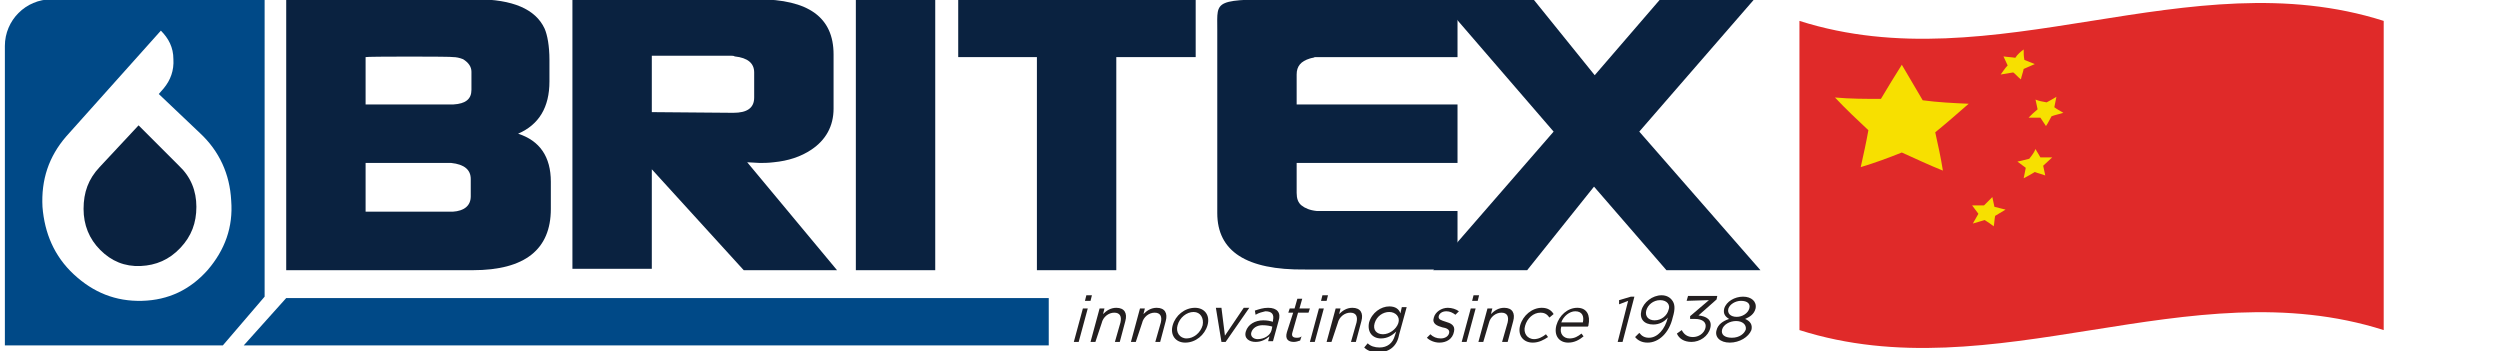 <?xml version="1.0" encoding="utf-8"?>
<!-- Generator: Adobe Illustrator 23.0.1, SVG Export Plug-In . SVG Version: 6.00 Build 0)  -->
<svg version="1.1" xmlns="http://www.w3.org/2000/svg" xmlns:xlink="http://www.w3.org/1999/xlink" x="0px" y="0px"
	 viewBox="0 0 359 50.4" style="enable-background:new 0 0 359 50.4;" xml:space="preserve">
<style type="text/css">
	.st0{display:none;}
	.st1{display:inline;}
	.st2{fill:#0A2240;}
	.st3{fill:#004987;}
	.st4{fill:#231F20;}
	.st5{fill:#D02027;}
	.st6{fill:#FEFEFE;}
	.st7{fill:#E02A29;}
	.st8{fill:#FFFFFF;}
	.st9{fill:#333333;}
	.st10{fill:#F7E000;}
</style>
<g id="Layer_1" class="st0">
	<g class="st1">
		<path class="st2" d="M40.4,0h27.3c5.2,0,8.5,1.4,9.8,4.2c0.4,0.9,0.7,2.5,0.7,4.5v3.1c0,3.7-1.5,6.2-4.5,7.5
			c3.1,1,4.7,3.3,4.7,6.9v3.9c0,5.8-3.7,8.8-11.2,8.8H40.4V0z M51.8,8.3v6.8h12.6C66.2,15,67,14.3,67,13v-2.6c0-0.7-0.4-1.3-1.2-1.8
			c-0.5-0.2-1-0.3-1.4-0.3C64.4,8.3,51.8,8.3,51.8,8.3z M51.8,23.6v6.9h12.5c1.7-0.1,2.6-0.9,2.6-2.2v-2.5c0-1.3-0.9-2.1-2.8-2.3
			H51.8V23.6z"/>
		<path class="st2" d="M81.5,0h26.6c7.3,0,10.9,2.6,10.9,7.9v7.8c0,2.5-1.1,4.5-3.2,5.9c-1.5,1-3.3,1.6-5.4,1.8
			c-0.8,0.1-1.5,0.1-2,0.1l-1.8-0.1l12.9,15.5h-13.4L92.8,24.4c0-1.6,0-1.6,0-2.9c0-3.4,0,0.4,0-5.2l11.8,0.1c2,0,3-0.7,3-2.2v-3.6
			c0-1.3-0.9-2.1-2.8-2.3c-0.1-0.1-0.4-0.1-0.7-0.1H92.9v30.6H81.5V0z"/>
		<rect x="122.2" class="st2" width="11.4" height="38.9"/>
		<polygon class="st2" points="136.9,8.3 136.9,0 171,0 171,8.3 159.6,8.3 159.6,38.9 148.2,38.9 148.2,8.3 		"/>
		<path class="st2" d="M174.1,30.8V8.4V4.3c0-4.3-0.7-4.3,11-4.3h23.5v8.3h-20.5c-0.1,0.1-0.4,0.1-0.7,0.2c-1.3,0.4-1.9,1.1-1.9,2.3
			v4.3h23.1v8.4h-23.1v4.3c0,0.8,0.2,1.4,0.7,1.8s1.2,0.7,2.2,0.8h20.2v8.4h-21.9C178.3,38.9,174.1,36.2,174.1,30.8"/>
		<polygon class="st2" points="205.1,38.9 222.4,19 206,0 219.5,0 228.3,10.9 237.7,0 251.2,0 234.7,19 252.1,38.9 238.6,38.9 
			228.2,26.9 218.6,38.9 		"/>
		<polygon class="st3" points="149.9,43 40.4,43 34.3,49.7 149.9,49.7 		"/>
		<path class="st4" d="M153.5,49.2l1.3-4.8h0.7l-1.3,4.8H153.5z M155.1,43.4l0.2-0.8h0.8l-0.2,0.8H155.1z"/>
		<path class="st4" d="M156.6,49.2h-0.7l1.3-4.8h0.7l-0.2,0.8c0.5-0.5,1.1-0.9,1.9-0.9c1.2,0,1.6,0.8,1.3,1.9l-0.8,3h-0.7l0.8-2.8
			c0.2-0.9-0.1-1.4-0.9-1.4c-0.8,0-1.6,0.6-1.8,1.5L156.6,49.2z"/>
		<path class="st4" d="M162.4,49.2h-0.7l1.3-4.8h0.7l-0.2,0.8c0.5-0.5,1.1-0.9,1.9-0.9c1.2,0,1.6,0.8,1.3,1.9l-0.8,3h-0.7l0.8-2.8
			c0.2-0.9-0.1-1.4-0.9-1.4c-0.8,0-1.6,0.6-1.8,1.5L162.4,49.2z"/>
		<path class="st4" d="M169.5,49.3c-1.4,0-2.2-1.1-1.8-2.5s1.7-2.5,3.2-2.5c1.4,0,2.2,1.1,1.8,2.5S171,49.3,169.5,49.3 M170.7,44.9
			c-1,0-2,0.8-2.3,1.9c-0.3,1,0.3,1.9,1.3,1.9s2-0.8,2.3-1.9C172.2,45.8,171.7,44.9,170.7,44.9"/>
		<polygon class="st4" points="177.9,44.4 178.7,44.4 175.3,49.2 174.7,49.2 173.9,44.4 174.7,44.4 175.2,48.4 		"/>
		<path class="st4" d="M179.6,45.3l-0.1-0.6c0.6-0.2,1.2-0.4,1.9-0.4c1.3,0,1.9,0.7,1.5,1.9l-0.8,2.9h-0.7l0.2-0.7
			c-0.5,0.4-1.1,0.8-2,0.8s-1.7-0.5-1.4-1.5s1.3-1.6,2.5-1.6c0.6,0,1,0.1,1.4,0.2v-0.2c0.2-0.9-0.2-1.3-1.1-1.3
			C180.6,45,180.1,45.1,179.6,45.3 M179,47.8c-0.2,0.6,0.3,1,0.9,1c0.9,0,1.8-0.5,2-1.3L182,47c-0.3-0.1-0.8-0.2-1.4-0.2
			C179.8,46.8,179.2,47.2,179,47.8"/>
		<path class="st4" d="M184.9,47.8c-0.2,0.6,0.1,0.8,0.6,0.8c0.2,0,0.5,0,0.7-0.2L186,49c-0.3,0.1-0.6,0.2-0.9,0.2
			c-0.8,0-1.3-0.4-1-1.4L185,45h-0.7l0.2-0.6h0.7l0.4-1.4h0.7l-0.4,1.4h1.5l-0.2,0.6h-1.5L184.9,47.8z"/>
		<path class="st4" d="M187.4,49.2l1.3-4.8h0.7l-1.3,4.8H187.4z M189,43.4l0.2-0.8h0.8l-0.2,0.8H189z"/>
		<path class="st4" d="M190.5,49.2h-0.7l1.3-4.8h0.7l-0.2,0.8c0.5-0.5,1.1-0.9,1.9-0.9c1.2,0,1.6,0.8,1.3,1.9l-0.8,3h-0.7l0.8-2.8
			c0.2-0.9-0.1-1.4-0.9-1.4c-0.8,0-1.6,0.6-1.8,1.5L190.5,49.2z"/>
		<path class="st4" d="M197.2,50.7c-0.8,0-1.5-0.2-2-0.7l0.5-0.6c0.4,0.4,1,0.6,1.7,0.6c1.1,0,1.9-0.6,2.2-1.7l0.2-0.6
			c-0.6,0.6-1.3,1-2.2,1c-1.2,0-2-0.9-1.7-2.3c0.4-1.4,1.7-2.3,2.9-2.3c0.9,0,1.4,0.4,1.6,1l0.2-0.9h0.7l-1.1,4
			C199.9,49.9,198.7,50.7,197.2,50.7 M198.8,44.9c-0.9,0-1.8,0.6-2.1,1.6s0.3,1.6,1.2,1.6s1.9-0.7,2.2-1.6
			C200.4,45.6,199.7,44.9,198.8,44.9"/>
		<path class="st4" d="M206,49.3c-0.7,0-1.4-0.3-1.8-0.7l0.5-0.5c0.4,0.4,0.9,0.6,1.5,0.6s1.1-0.3,1.2-0.8l0,0
			c0.1-0.5-0.4-0.7-1-0.8c-0.7-0.2-1.5-0.5-1.2-1.4l0,0c0.2-0.8,1.1-1.4,2-1.4c0.6,0,1.2,0.2,1.6,0.5l-0.5,0.5
			c-0.4-0.3-0.8-0.5-1.3-0.5c-0.6,0-1,0.3-1.1,0.7l0,0c-0.1,0.5,0.4,0.6,1,0.8c0.7,0.2,1.4,0.5,1.2,1.4l0,0
			C207.9,48.8,207,49.3,206,49.3"/>
		<path class="st4" d="M209.2,49.2l1.3-4.8h0.7l-1.3,4.8H209.2z M210.7,43.4l0.2-0.8h0.8l-0.2,0.8H210.7z"/>
		<path class="st4" d="M212.3,49.2h-0.7l1.3-4.8h0.7l-0.2,0.8c0.5-0.5,1.1-0.9,1.9-0.9c1.2,0,1.6,0.8,1.3,1.9l-0.8,3H215l0.8-2.8
			c0.2-0.9-0.1-1.4-0.9-1.4c-0.8,0-1.6,0.6-1.8,1.5L212.3,49.2z"/>
		<path class="st4" d="M219.4,49.3c-1.4,0-2.2-1.1-1.8-2.5s1.7-2.5,3.1-2.5c0.9,0,1.4,0.4,1.7,0.9l-0.6,0.5
			c-0.3-0.4-0.6-0.7-1.3-0.7c-1,0-1.9,0.8-2.2,1.9c-0.3,1,0.3,1.9,1.3,1.9c0.6,0,1.2-0.3,1.7-0.7l0.3,0.4
			C221,48.9,220.3,49.3,219.4,49.3"/>
		<path class="st4" d="M224.7,48.7c0.7,0,1.2-0.3,1.7-0.7l0.3,0.4c-0.6,0.5-1.3,0.9-2.2,0.9c-1.3,0-2.1-1-1.7-2.5
			c0.4-1.4,1.6-2.5,3-2.5s1.9,1.1,1.6,2.5c0,0.1,0,0.1-0.1,0.2h-3.8C223.2,48.1,223.8,48.7,224.7,48.7 M226.6,46.5
			c0.2-0.9-0.1-1.6-1.1-1.6c-0.8,0-1.7,0.7-2,1.6H226.6z"/>
		<polygon class="st4" points="233.5,42.7 234,42.7 232.3,49.2 231.6,49.2 233.1,43.4 231.8,43.8 231.8,43.2 		"/>
		<path class="st4" d="M235.9,49.3c-0.8,0-1.4-0.3-1.8-0.8l0.6-0.6c0.4,0.5,0.8,0.7,1.4,0.7c1.2,0,2.3-1.2,2.7-2.9
			c-0.5,0.6-1.2,1-2.1,1c-1.3,0-2-0.8-1.7-2s1.6-2.2,2.9-2.2c0.7,0,1.2,0.3,1.5,0.7c0.4,0.5,0.5,1.2,0.1,2.5
			C239,47.9,237.5,49.3,235.9,49.3 M237.7,43.2c-1,0-1.8,0.7-2,1.5s0.3,1.4,1.2,1.4c1,0,1.8-0.7,2-1.5
			C239.2,43.9,238.7,43.2,237.7,43.2"/>
		<path class="st4" d="M241.5,43.4l0.2-0.7h4.2l-0.1,0.5l-2.6,2.3c1.1,0.1,2,0.6,1.7,1.8s-1.5,2-2.7,2c-1.1,0-1.8-0.5-2.1-1.2
			l0.7-0.5c0.3,0.6,0.8,1,1.6,1s1.6-0.5,1.8-1.3s-0.4-1.3-1.5-1.3H242v-0.4l2.7-2.3h-3.2V43.4z"/>
		<path class="st4" d="M247.7,49.3c-1.4,0-2.2-0.8-1.9-1.8c0.2-0.8,0.9-1.3,1.8-1.6c-0.5-0.3-0.9-0.7-0.7-1.5c0.3-1,1.5-1.7,2.7-1.7
			s2,0.7,1.8,1.7c-0.2,0.8-0.8,1.2-1.5,1.5c0.7,0.3,1.1,0.8,0.9,1.6C250.4,48.6,249.1,49.3,247.7,49.3 M248.6,46.2
			c-0.9,0-1.8,0.5-2,1.2s0.3,1.2,1.4,1.2c1.1,0,1.8-0.6,2-1.2C250.1,46.7,249.5,46.2,248.6,46.2 M249.3,43.3c-0.8,0-1.6,0.5-1.8,1.1
			c-0.2,0.7,0.3,1.2,1.2,1.2c0.8,0,1.6-0.5,1.8-1.2C250.7,43.7,250.2,43.3,249.3,43.3"/>
		<path class="st3" d="M6.7,0C3,0,0,3,0,6.7v43h6.7h24.6l6-7V0H6.7z M29.1,38.9c-2.5,2.8-5.6,4.3-9.4,4.4c-3.8,0.1-7-1.2-9.8-3.8
			s-4.2-5.9-4.5-9.7c-0.2-3.9,0.9-7.2,3.4-10.1L22.4,4.5c1.1,1.1,1.8,2.4,1.8,4.1c0.1,1.6-0.4,3-1.4,4.2l-0.7,0.8l5.9,5.6
			c2.8,2.6,4.3,5.9,4.5,9.7C32.8,32.7,31.6,36.1,29.1,38.9"/>
		<path class="st2" d="M19.2,18.1l-5.6,6c-1.6,1.7-2.3,3.6-2.3,6c0,2.3,0.8,4.3,2.4,5.9s3.5,2.4,5.8,2.3c2.2-0.1,4.1-0.9,5.7-2.6
			c1.6-1.7,2.3-3.6,2.3-5.9s-0.8-4.3-2.5-5.9L19.2,18.1z"/>
	</g>
	<g class="st1">
		<g>
			<g>
				<path class="st5" d="M342.3,3.1c-27.7-8.9-55.4,8.9-83,0c0,1,0,2.1,0,3.1c27.7,8.9,55.4-8.9,83,0C342.3,5.1,342.3,4.1,342.3,3.1
					z"/>
			</g>
			<g>
				<path class="st5" d="M342.3,44.3c-27.7-8.9-55.4,8.9-83,0c0,1,0,2.1,0,3.1c27.7,8.9,55.4-8.9,83,0
					C342.3,46.4,342.3,45.3,342.3,44.3z"/>
			</g>
			<g>
				<path class="st5" d="M342.3,37.4c-27.7-8.9-55.4,8.9-83,0c0,1,0,2.1,0,3.1c27.7,8.9,55.4-8.9,83,0
					C342.3,39.5,342.3,38.5,342.3,37.4z"/>
			</g>
			<g>
				<path class="st5" d="M342.3,30.6c-27.7-8.9-55.4,8.9-83,0c0,1,0,2.1,0,3.1c27.7,8.9,55.4-8.9,83,0
					C342.3,32.6,342.3,31.6,342.3,30.6z"/>
			</g>
			<g>
				<path class="st5" d="M342.3,23.7c-27.7-8.9-55.4,8.9-83,0c0,1,0,2.1,0,3.1c27.7,8.9,55.4-8.9,83,0
					C342.3,25.8,342.3,24.7,342.3,23.7z"/>
			</g>
			<g>
				<path class="st5" d="M342.3,16.8c-27.7-8.9-55.4,8.9-83,0c0,1,0,2.1,0,3.1c27.7,8.9,55.4-8.9,83,0
					C342.3,18.9,342.3,17.8,342.3,16.8z"/>
			</g>
			<g>
				<path class="st5" d="M342.3,9.9c-27.7-8.9-55.4,8.9-83,0c0,1,0,2.1,0,3.1c27.7,8.9,55.4-8.9,83,0C342.3,12,342.3,11,342.3,9.9z"
					/>
			</g>
			<g>
				<path class="st2" d="M298.9,27.1c-13.2,2.1-26.5,3.9-39.7-0.3c0-7.9,0-15.8,0-23.7c13.2,4.2,26.5,2.4,39.7,0.3
					C298.9,11.3,298.9,19.2,298.9,27.1z"/>
				<g>
					<path class="st6" d="M265.2,8.5c0.1,0.2,0.2,0.5,0.3,0.7c0.3,0.1,0.5,0.2,0.8,0.2c-0.2,0.1-0.4,0.3-0.6,0.4
						c0,0.3,0.1,0.5,0.1,0.8c-0.2-0.2-0.5-0.3-0.7-0.5c-0.2,0.1-0.5,0.1-0.7,0.2c0-0.2,0.1-0.5,0.1-0.7c-0.2-0.2-0.4-0.4-0.6-0.6
						c0.3,0,0.5,0,0.8,0C265,8.9,265.1,8.7,265.2,8.5z"/>
					<path class="st6" d="M265.2,13.2c0.1,0.2,0.2,0.5,0.3,0.7c0.3,0.1,0.5,0.2,0.8,0.2c-0.2,0.1-0.4,0.3-0.6,0.4
						c0,0.3,0.1,0.5,0.1,0.8c-0.2-0.2-0.5-0.3-0.7-0.5c-0.2,0.1-0.5,0.1-0.7,0.2c0-0.2,0.1-0.5,0.1-0.7c-0.2-0.2-0.4-0.4-0.6-0.6
						c0.3,0,0.5,0,0.8,0C265,13.6,265.1,13.4,265.2,13.2z"/>
					<path class="st6" d="M265.2,18c0.1,0.2,0.2,0.5,0.3,0.7c0.3,0.1,0.5,0.2,0.8,0.2c-0.2,0.1-0.4,0.3-0.6,0.4
						c0,0.3,0.1,0.5,0.1,0.8c-0.2-0.2-0.5-0.3-0.7-0.5c-0.2,0.1-0.5,0.1-0.7,0.2c0-0.2,0.1-0.5,0.1-0.7c-0.2-0.2-0.4-0.4-0.6-0.6
						c0.3,0,0.5,0,0.8,0.1C265,18.4,265.1,18.2,265.2,18z"/>
					<path class="st6" d="M265.2,22.7c0.1,0.2,0.2,0.5,0.3,0.7c0.3,0.1,0.5,0.2,0.8,0.2c-0.2,0.1-0.4,0.3-0.6,0.4
						c0,0.3,0.1,0.5,0.1,0.8c-0.2-0.2-0.5-0.3-0.7-0.5c-0.2,0.1-0.5,0.1-0.7,0.2c0-0.2,0.1-0.5,0.1-0.7c-0.2-0.2-0.4-0.4-0.6-0.6
						c0.3,0,0.5,0,0.8,0C265,23.1,265.1,22.9,265.2,22.7z"/>
				</g>
				<g>
					<path class="st6" d="M272.1,9.4c0.1,0.2,0.2,0.5,0.3,0.7c0.3,0.1,0.5,0.1,0.8,0.2c-0.2,0.2-0.4,0.3-0.6,0.5
						c0,0.2,0.1,0.5,0.1,0.7c-0.2-0.1-0.5-0.3-0.7-0.4c-0.2,0.1-0.5,0.2-0.7,0.3c0-0.2,0.1-0.5,0.1-0.7c-0.2-0.2-0.4-0.4-0.6-0.6
						c0.3,0,0.5,0,0.8,0C271.9,9.8,272,9.6,272.1,9.4z"/>
					<path class="st6" d="M272.1,14.1c0.1,0.2,0.2,0.5,0.3,0.7c0.3,0.1,0.5,0.1,0.8,0.2c-0.2,0.2-0.4,0.3-0.6,0.5
						c0,0.2,0.1,0.5,0.1,0.7c-0.2-0.1-0.5-0.3-0.7-0.4c-0.2,0.1-0.5,0.2-0.7,0.3c0-0.2,0.1-0.5,0.1-0.7c-0.2-0.2-0.4-0.4-0.6-0.6
						c0.3,0,0.5,0,0.8,0C271.9,14.5,272,14.3,272.1,14.1z"/>
					<path class="st6" d="M272.1,18.8c0.1,0.2,0.2,0.5,0.3,0.7c0.3,0.1,0.5,0.1,0.8,0.2c-0.2,0.2-0.4,0.3-0.6,0.5
						c0,0.2,0.1,0.5,0.1,0.7c-0.2-0.1-0.5-0.3-0.7-0.4c-0.2,0.1-0.5,0.2-0.7,0.3c0-0.2,0.1-0.5,0.1-0.7c-0.2-0.2-0.4-0.4-0.6-0.6
						c0.3,0,0.5,0,0.8,0C271.9,19.3,272,19.1,272.1,18.8z"/>
					<path class="st6" d="M272.1,23.6c0.1,0.2,0.2,0.5,0.3,0.7c0.3,0.1,0.5,0.1,0.8,0.2c-0.2,0.2-0.4,0.3-0.6,0.5
						c0,0.2,0.1,0.5,0.1,0.7c-0.2-0.1-0.5-0.3-0.7-0.4c-0.2,0.1-0.5,0.2-0.7,0.3c0-0.2,0.1-0.5,0.1-0.7c-0.2-0.2-0.4-0.4-0.6-0.6
						c0.3,0,0.5,0,0.8,0C271.9,24,272,23.8,272.1,23.6z"/>
				</g>
				<g>
					<path class="st6" d="M279,9.5c0.1,0.2,0.2,0.4,0.3,0.7c0.3,0,0.5,0.1,0.8,0.1c-0.2,0.2-0.4,0.4-0.6,0.5c0,0.2,0.1,0.5,0.1,0.7
						c-0.2-0.1-0.5-0.2-0.7-0.3c-0.2,0.1-0.5,0.2-0.7,0.4c0-0.2,0.1-0.5,0.1-0.7c-0.2-0.2-0.4-0.3-0.6-0.5c0.3,0,0.5-0.1,0.8-0.1
						C278.7,9.9,278.9,9.7,279,9.5z"/>
					<path class="st6" d="M279,14.2c0.1,0.2,0.2,0.4,0.3,0.7c0.3,0,0.5,0.1,0.8,0.1c-0.2,0.2-0.4,0.4-0.6,0.5c0,0.2,0.1,0.5,0.1,0.7
						c-0.2-0.1-0.5-0.2-0.7-0.3c-0.2,0.1-0.5,0.2-0.7,0.4c0-0.2,0.1-0.5,0.1-0.7c-0.2-0.2-0.4-0.3-0.6-0.5c0.3,0,0.5-0.1,0.8-0.1
						C278.7,14.7,278.9,14.5,279,14.2z"/>
					<path class="st6" d="M279,19c0.1,0.2,0.2,0.4,0.3,0.7c0.3,0,0.5,0.1,0.8,0.1c-0.2,0.2-0.4,0.4-0.6,0.5c0,0.2,0.1,0.5,0.1,0.7
						c-0.2-0.1-0.5-0.2-0.7-0.3c-0.2,0.1-0.5,0.2-0.7,0.4c0-0.2,0.1-0.5,0.1-0.7c-0.2-0.2-0.4-0.3-0.6-0.5c0.3,0,0.5-0.1,0.8-0.1
						C278.7,19.4,278.9,19.2,279,19z"/>
					<path class="st6" d="M279,23.7c0.1,0.2,0.2,0.4,0.3,0.7c0.3,0,0.5,0.1,0.8,0.1c-0.2,0.2-0.4,0.4-0.6,0.5c0,0.2,0.1,0.5,0.1,0.7
						c-0.2-0.1-0.5-0.2-0.7-0.3c-0.2,0.1-0.5,0.2-0.7,0.4c0-0.2,0.1-0.5,0.1-0.7c-0.2-0.2-0.4-0.3-0.6-0.5c0.3,0,0.5-0.1,0.8-0.1
						C278.7,24.2,278.9,23.9,279,23.7z"/>
				</g>
				<g>
					<path class="st6" d="M285.8,9c0.1,0.2,0.2,0.4,0.3,0.6c0.3,0,0.5,0,0.8,0c-0.2,0.2-0.4,0.4-0.6,0.6c0,0.2,0.1,0.5,0.1,0.7
						c-0.2-0.1-0.5-0.2-0.7-0.3c-0.2,0.1-0.5,0.3-0.7,0.4c0-0.2,0.1-0.5,0.1-0.7c-0.2-0.2-0.4-0.3-0.6-0.5c0.3-0.1,0.5-0.1,0.8-0.2
						C285.6,9.5,285.7,9.3,285.8,9z"/>
					<path class="st6" d="M285.8,13.8c0.1,0.2,0.2,0.4,0.3,0.6c0.3,0,0.5,0,0.8,0c-0.2,0.2-0.4,0.4-0.6,0.6c0,0.2,0.1,0.5,0.1,0.7
						c-0.2-0.1-0.5-0.2-0.7-0.3c-0.2,0.1-0.5,0.3-0.7,0.4c0-0.2,0.1-0.5,0.1-0.7c-0.2-0.2-0.4-0.3-0.6-0.5c0.3-0.1,0.5-0.1,0.8-0.2
						C285.6,14.2,285.7,14,285.8,13.8z"/>
					<path class="st6" d="M285.8,18.5c0.1,0.2,0.2,0.4,0.3,0.6c0.3,0,0.5,0,0.8,0c-0.2,0.2-0.4,0.4-0.6,0.6c0,0.2,0.1,0.5,0.1,0.7
						c-0.2-0.1-0.5-0.2-0.7-0.3c-0.2,0.1-0.5,0.3-0.7,0.4c0-0.2,0.1-0.5,0.1-0.7c-0.2-0.2-0.4-0.3-0.6-0.5c0.3-0.1,0.5-0.1,0.8-0.2
						C285.6,19,285.7,18.8,285.8,18.5z"/>
					<path class="st6" d="M285.8,23.3c0.1,0.2,0.2,0.4,0.3,0.6c0.3,0,0.5,0,0.8,0c-0.2,0.2-0.4,0.4-0.6,0.6c0,0.2,0.1,0.5,0.1,0.7
						c-0.2-0.1-0.5-0.2-0.7-0.3c-0.2,0.1-0.5,0.3-0.7,0.4c0-0.2,0.1-0.5,0.1-0.7c-0.2-0.2-0.4-0.3-0.6-0.5c0.3-0.1,0.5-0.1,0.8-0.2
						C285.6,23.7,285.7,23.5,285.8,23.3z"/>
				</g>
				<g>
					<path class="st6" d="M292.7,8.2c0.1,0.2,0.2,0.4,0.3,0.6c0.3,0,0.5,0,0.8,0c-0.2,0.2-0.4,0.4-0.6,0.6c0,0.2,0.1,0.5,0.1,0.7
						c-0.2-0.1-0.5-0.2-0.7-0.3c-0.2,0.1-0.5,0.3-0.7,0.4c0-0.3,0.1-0.5,0.1-0.8c-0.2-0.1-0.4-0.3-0.6-0.4c0.3-0.1,0.5-0.1,0.8-0.2
						C292.5,8.7,292.6,8.4,292.7,8.2z"/>
					<path class="st6" d="M292.7,12.9c0.1,0.2,0.2,0.4,0.3,0.6c0.3,0,0.5,0,0.8,0c-0.2,0.2-0.4,0.4-0.6,0.6c0,0.2,0.1,0.5,0.1,0.7
						c-0.2-0.1-0.5-0.2-0.7-0.2c-0.2,0.1-0.5,0.3-0.7,0.4c0-0.3,0.1-0.5,0.1-0.8c-0.2-0.1-0.4-0.3-0.6-0.4c0.3-0.1,0.5-0.1,0.8-0.2
						C292.5,13.4,292.6,13.2,292.7,12.9z"/>
					<path class="st6" d="M292.7,17.7c0.1,0.2,0.2,0.4,0.3,0.6c0.3,0,0.5,0,0.8,0c-0.2,0.2-0.4,0.4-0.6,0.6c0,0.2,0.1,0.5,0.1,0.7
						c-0.2-0.1-0.5-0.2-0.7-0.3c-0.2,0.1-0.5,0.3-0.7,0.4c0-0.3,0.1-0.5,0.1-0.8c-0.2-0.1-0.4-0.3-0.6-0.4c0.3-0.1,0.5-0.1,0.8-0.2
						C292.5,18.2,292.6,17.9,292.7,17.7z"/>
					<path class="st6" d="M292.7,22.4c0.1,0.2,0.2,0.4,0.3,0.6c0.3,0,0.5,0,0.8,0c-0.2,0.2-0.4,0.4-0.6,0.6c0,0.2,0.1,0.5,0.1,0.7
						c-0.2-0.1-0.5-0.2-0.7-0.3c-0.2,0.1-0.5,0.3-0.7,0.4c0-0.3,0.1-0.5,0.1-0.8c-0.2-0.1-0.4-0.3-0.6-0.4c0.3-0.1,0.5-0.1,0.8-0.2
						C292.5,22.9,292.6,22.7,292.7,22.4z"/>
				</g>
				<g>
					<path class="st6" d="M261.8,5c0.1,0.3,0.2,0.5,0.3,0.8c0.3,0.1,0.5,0.2,0.8,0.3c-0.2,0.1-0.4,0.3-0.6,0.4
						c0,0.3,0.1,0.5,0.1,0.8c-0.2-0.2-0.5-0.3-0.7-0.5c-0.2,0.1-0.5,0.1-0.7,0.2c0-0.2,0.1-0.5,0.1-0.7c-0.2-0.2-0.4-0.4-0.6-0.7
						c0.3,0,0.5,0.1,0.8,0.1C261.6,5.4,261.7,5.2,261.8,5z"/>
					<path class="st6" d="M261.8,9.8c0.1,0.3,0.2,0.5,0.3,0.8c0.3,0.1,0.5,0.2,0.8,0.3c-0.2,0.1-0.4,0.3-0.6,0.4
						c0,0.3,0.1,0.5,0.1,0.8c-0.2-0.2-0.5-0.3-0.7-0.5c-0.2,0.1-0.5,0.1-0.7,0.2c0-0.2,0.1-0.5,0.1-0.7c-0.2-0.2-0.4-0.4-0.6-0.7
						c0.3,0,0.5,0.1,0.8,0.1C261.6,10.2,261.7,10,261.8,9.8z"/>
					<path class="st6" d="M261.8,14.6c0.1,0.3,0.2,0.5,0.3,0.8c0.3,0.1,0.5,0.2,0.8,0.3c-0.2,0.1-0.4,0.3-0.6,0.4
						c0,0.3,0.1,0.5,0.1,0.8c-0.2-0.2-0.5-0.3-0.7-0.5c-0.2,0.1-0.5,0.1-0.7,0.2c0-0.2,0.1-0.5,0.1-0.7c-0.2-0.2-0.4-0.4-0.6-0.7
						c0.3,0,0.5,0.1,0.8,0.1C261.6,15,261.7,14.8,261.8,14.6z"/>
					<path class="st6" d="M261.8,19.3c0.1,0.3,0.2,0.5,0.3,0.8c0.3,0.1,0.5,0.2,0.8,0.3c-0.2,0.1-0.4,0.3-0.6,0.4
						c0,0.3,0.1,0.5,0.1,0.8c-0.2-0.2-0.5-0.3-0.7-0.5c-0.2,0.1-0.5,0.1-0.7,0.2c0-0.2,0.1-0.5,0.1-0.7c-0.2-0.2-0.4-0.4-0.6-0.7
						c0.3,0,0.5,0.1,0.8,0.1C261.6,19.7,261.7,19.5,261.8,19.3z"/>
					<path class="st6" d="M261.8,24.1c0.1,0.3,0.2,0.5,0.3,0.8c0.3,0.1,0.5,0.2,0.8,0.3c-0.2,0.1-0.4,0.3-0.6,0.4
						c0,0.3,0.1,0.5,0.1,0.8c-0.2-0.2-0.5-0.3-0.7-0.5c-0.2,0.1-0.5,0.1-0.7,0.2c0-0.2,0.1-0.5,0.1-0.7c-0.2-0.2-0.4-0.4-0.6-0.7
						c0.3,0,0.5,0.1,0.8,0.1C261.6,24.5,261.7,24.3,261.8,24.1z"/>
				</g>
				<g>
					<path class="st6" d="M268.7,6.3c0.1,0.2,0.2,0.5,0.3,0.7c0.3,0.1,0.5,0.1,0.8,0.2c-0.2,0.2-0.4,0.3-0.6,0.5
						c0,0.3,0.1,0.5,0.1,0.8c-0.2-0.1-0.5-0.3-0.7-0.4c-0.2,0.1-0.5,0.2-0.7,0.3c0-0.2,0.1-0.5,0.1-0.7c-0.2-0.2-0.4-0.4-0.6-0.6
						c0.3,0,0.5,0,0.8,0C268.4,6.8,268.6,6.5,268.7,6.3z"/>
					<path class="st6" d="M268.7,11.1c0.1,0.2,0.2,0.5,0.3,0.7c0.3,0.1,0.5,0.1,0.8,0.2c-0.2,0.2-0.4,0.3-0.6,0.5
						c0,0.3,0.1,0.5,0.1,0.8c-0.2-0.1-0.5-0.3-0.7-0.4c-0.2,0.1-0.5,0.2-0.7,0.3c0-0.2,0.1-0.5,0.1-0.7c-0.2-0.2-0.4-0.4-0.6-0.6
						c0.3,0,0.5,0,0.8,0C268.4,11.5,268.6,11.3,268.7,11.1z"/>
					<path class="st6" d="M268.7,15.9c0.1,0.2,0.2,0.5,0.3,0.7c0.3,0.1,0.5,0.1,0.8,0.2c-0.2,0.2-0.4,0.3-0.6,0.5
						c0,0.3,0.1,0.5,0.1,0.8c-0.2-0.1-0.5-0.3-0.7-0.4c-0.2,0.1-0.5,0.2-0.7,0.3c0-0.2,0.1-0.5,0.1-0.7c-0.2-0.2-0.4-0.4-0.6-0.6
						c0.3,0,0.5,0,0.8,0C268.4,16.3,268.6,16.1,268.7,15.9z"/>
					<path class="st6" d="M268.7,20.7c0.1,0.2,0.2,0.5,0.3,0.7c0.3,0.1,0.5,0.1,0.8,0.2c-0.2,0.2-0.4,0.3-0.6,0.5
						c0,0.3,0.1,0.5,0.1,0.8c-0.2-0.1-0.5-0.3-0.7-0.4c-0.2,0.1-0.5,0.2-0.7,0.3c0-0.2,0.1-0.5,0.1-0.7c-0.2-0.2-0.4-0.4-0.6-0.6
						c0.3,0,0.5,0,0.8,0C268.4,21.1,268.6,20.9,268.7,20.7z"/>
					<path class="st6" d="M268.7,25.4c0.1,0.2,0.2,0.5,0.3,0.7c0.3,0.1,0.5,0.1,0.8,0.2c-0.2,0.2-0.4,0.3-0.6,0.5
						c0,0.3,0.1,0.5,0.1,0.8c-0.2-0.1-0.5-0.3-0.7-0.4c-0.2,0.1-0.5,0.2-0.7,0.3c0-0.2,0.1-0.5,0.1-0.7c-0.2-0.2-0.4-0.4-0.6-0.6
						c0.3,0,0.5,0,0.8,0C268.4,25.9,268.6,25.7,268.7,25.4z"/>
				</g>
				<g>
					<path class="st6" d="M275.5,6.8c0.1,0.2,0.2,0.5,0.3,0.7c0.3,0,0.5,0.1,0.8,0.1c-0.2,0.2-0.4,0.3-0.6,0.5
						c0,0.2,0.1,0.5,0.1,0.7c-0.2-0.1-0.5-0.2-0.7-0.4c-0.2,0.1-0.5,0.2-0.7,0.3c0-0.2,0.1-0.5,0.1-0.7c-0.2-0.2-0.4-0.4-0.6-0.5
						c0.3,0,0.5-0.1,0.8-0.1C275.3,7.3,275.4,7,275.5,6.8z"/>
					<path class="st6" d="M275.5,11.6c0.1,0.2,0.2,0.5,0.3,0.7c0.3,0,0.5,0.1,0.8,0.1c-0.2,0.2-0.4,0.3-0.6,0.5
						c0,0.2,0.1,0.5,0.1,0.7c-0.2-0.1-0.5-0.2-0.7-0.4c-0.2,0.1-0.5,0.2-0.7,0.3c0-0.2,0.1-0.5,0.1-0.7c-0.2-0.2-0.4-0.4-0.6-0.5
						c0.3,0,0.5-0.1,0.8-0.1C275.3,12,275.4,11.8,275.5,11.6z"/>
					<path class="st6" d="M275.5,16.4c0.1,0.2,0.2,0.5,0.3,0.7c0.3,0,0.5,0.1,0.8,0.1c-0.2,0.2-0.4,0.3-0.6,0.5
						c0,0.2,0.1,0.5,0.1,0.7c-0.2-0.1-0.5-0.2-0.7-0.4c-0.2,0.1-0.5,0.2-0.7,0.3c0-0.2,0.1-0.5,0.1-0.7c-0.2-0.2-0.4-0.4-0.6-0.5
						c0.3,0,0.5-0.1,0.8-0.1C275.3,16.8,275.4,16.6,275.5,16.4z"/>
					<path class="st6" d="M275.5,21.2c0.1,0.2,0.2,0.5,0.3,0.7c0.3,0,0.5,0.1,0.8,0.1c-0.2,0.2-0.4,0.3-0.6,0.5
						c0,0.2,0.1,0.5,0.1,0.7c-0.2-0.1-0.5-0.2-0.7-0.4c-0.2,0.1-0.5,0.2-0.7,0.3c0-0.2,0.1-0.5,0.1-0.7c-0.2-0.2-0.4-0.4-0.6-0.5
						c0.3,0,0.5-0.1,0.8-0.1C275.3,21.6,275.4,21.4,275.5,21.2z"/>
					<path class="st6" d="M275.5,25.9c0.1,0.2,0.2,0.5,0.3,0.7c0.3,0,0.5,0.1,0.8,0.1c-0.2,0.2-0.4,0.3-0.6,0.5
						c0,0.2,0.1,0.5,0.1,0.7c-0.2-0.1-0.5-0.2-0.7-0.4c-0.2,0.1-0.5,0.2-0.7,0.3c0-0.2,0.1-0.5,0.1-0.7c-0.2-0.2-0.4-0.4-0.6-0.5
						c0.3,0,0.5-0.1,0.8-0.1C275.3,26.4,275.4,26.2,275.5,25.9z"/>
				</g>
				<g>
					<path class="st6" d="M282.4,6.6c0.1,0.2,0.2,0.4,0.3,0.6c0.3,0,0.5,0,0.8,0.1c-0.2,0.2-0.4,0.4-0.6,0.6c0,0.2,0.1,0.5,0.1,0.7
						c-0.2-0.1-0.5-0.2-0.7-0.3c-0.2,0.1-0.5,0.3-0.7,0.4c0-0.2,0.1-0.5,0.1-0.7c-0.2-0.2-0.4-0.3-0.6-0.5c0.3,0,0.5-0.1,0.8-0.2
						C282.2,7.1,282.3,6.9,282.4,6.6z"/>
					<path class="st6" d="M282.4,11.4c0.1,0.2,0.2,0.4,0.3,0.6c0.3,0,0.5,0,0.8,0.1c-0.2,0.2-0.4,0.4-0.6,0.6c0,0.2,0.1,0.5,0.1,0.7
						c-0.2-0.1-0.5-0.2-0.7-0.3c-0.2,0.1-0.5,0.3-0.7,0.4c0-0.2,0.1-0.5,0.1-0.7c-0.2-0.2-0.4-0.3-0.6-0.5c0.3,0,0.5-0.1,0.8-0.2
						C282.2,11.9,282.3,11.6,282.4,11.4z"/>
					<path class="st6" d="M282.4,16.2c0.1,0.2,0.2,0.4,0.3,0.6c0.3,0,0.5,0,0.8,0.1c-0.2,0.2-0.4,0.4-0.6,0.6c0,0.2,0.1,0.5,0.1,0.7
						c-0.2-0.1-0.5-0.2-0.7-0.3c-0.2,0.1-0.5,0.3-0.7,0.4c0-0.2,0.1-0.5,0.1-0.7c-0.2-0.2-0.4-0.3-0.6-0.5c0.3,0,0.5-0.1,0.8-0.2
						C282.2,16.7,282.3,16.4,282.4,16.2z"/>
					<path class="st6" d="M282.4,21c0.1,0.2,0.2,0.4,0.3,0.6c0.3,0,0.5,0,0.8,0.1c-0.2,0.2-0.4,0.4-0.6,0.6c0,0.2,0.1,0.5,0.1,0.7
						c-0.2-0.1-0.5-0.2-0.7-0.3c-0.2,0.1-0.5,0.3-0.7,0.4c0-0.2,0.1-0.5,0.1-0.7c-0.2-0.2-0.4-0.3-0.6-0.5c0.3,0,0.5-0.1,0.8-0.2
						C282.2,21.4,282.3,21.2,282.4,21z"/>
					<path class="st6" d="M282.4,25.7c0.1,0.2,0.2,0.4,0.3,0.6c0.3,0,0.5,0,0.8,0.1c-0.2,0.2-0.4,0.4-0.6,0.6c0,0.2,0.1,0.5,0.1,0.7
						c-0.2-0.1-0.5-0.2-0.7-0.3c-0.2,0.1-0.5,0.3-0.7,0.4c0-0.2,0.1-0.5,0.1-0.7c-0.2-0.2-0.4-0.3-0.6-0.5c0.3,0,0.5-0.1,0.8-0.2
						C282.2,26.2,282.3,26,282.4,25.7z"/>
				</g>
				<g>
					<path class="st6" d="M289.3,6c0.1,0.2,0.2,0.4,0.3,0.6c0.3,0,0.5,0,0.8,0c-0.2,0.2-0.4,0.4-0.6,0.6c0,0.2,0.1,0.5,0.1,0.7
						c-0.2-0.1-0.5-0.2-0.7-0.3c-0.2,0.1-0.5,0.3-0.7,0.4c0-0.3,0.1-0.5,0.1-0.8c-0.2-0.2-0.4-0.3-0.6-0.5c0.3-0.1,0.5-0.1,0.8-0.2
						C289,6.4,289.2,6.2,289.3,6z"/>
					<path class="st6" d="M289.3,10.7c0.1,0.2,0.2,0.4,0.3,0.6c0.3,0,0.5,0,0.8,0c-0.2,0.2-0.4,0.4-0.6,0.6c0,0.2,0.1,0.5,0.1,0.7
						c-0.2-0.1-0.5-0.2-0.7-0.3c-0.2,0.1-0.5,0.3-0.7,0.4c0-0.3,0.1-0.5,0.1-0.8c-0.2-0.2-0.4-0.3-0.6-0.5c0.3-0.1,0.5-0.1,0.8-0.2
						C289,11.2,289.2,11,289.3,10.7z"/>
					<path class="st6" d="M289.3,15.5c0.1,0.2,0.2,0.4,0.3,0.6c0.3,0,0.5,0,0.8,0c-0.2,0.2-0.4,0.4-0.6,0.6c0,0.2,0.1,0.5,0.1,0.7
						c-0.2-0.1-0.5-0.2-0.7-0.3c-0.2,0.1-0.5,0.3-0.7,0.4c0-0.3,0.1-0.5,0.1-0.8c-0.2-0.2-0.4-0.3-0.6-0.5c0.3-0.1,0.5-0.1,0.8-0.2
						C289,16,289.2,15.8,289.3,15.5z"/>
					<path class="st6" d="M289.3,20.3c0.1,0.2,0.2,0.4,0.3,0.6c0.3,0,0.5,0,0.8,0c-0.2,0.2-0.4,0.4-0.6,0.6c0,0.2,0.1,0.5,0.1,0.7
						c-0.2-0.1-0.5-0.2-0.7-0.3c-0.2,0.1-0.5,0.3-0.7,0.4c0-0.3,0.1-0.5,0.1-0.8c-0.2-0.2-0.4-0.3-0.6-0.5c0.3-0.1,0.5-0.1,0.8-0.2
						C289,20.8,289.2,20.5,289.3,20.3z"/>
					<path class="st6" d="M289.3,25.1c0.1,0.2,0.2,0.4,0.3,0.6c0.3,0,0.5,0,0.8,0c-0.2,0.2-0.4,0.4-0.6,0.6c0,0.2,0.1,0.5,0.1,0.7
						c-0.2-0.1-0.5-0.2-0.7-0.3c-0.2,0.1-0.5,0.3-0.7,0.4c0-0.3,0.1-0.5,0.1-0.8c-0.2-0.2-0.4-0.3-0.6-0.5c0.3-0.1,0.5-0.1,0.8-0.2
						C289,25.6,289.2,25.3,289.3,25.1z"/>
				</g>
				<g>
					<path class="st6" d="M296.1,5c0.1,0.2,0.2,0.4,0.3,0.6c0.3,0,0.5,0,0.8,0c-0.2,0.2-0.4,0.4-0.6,0.6c0,0.2,0.1,0.5,0.1,0.7
						c-0.2-0.1-0.5-0.2-0.7-0.2c-0.2,0.2-0.5,0.3-0.7,0.5c0-0.3,0.1-0.5,0.1-0.8c-0.2-0.1-0.4-0.3-0.6-0.4c0.3-0.1,0.5-0.1,0.8-0.2
						C295.9,5.5,296,5.2,296.1,5z"/>
					<path class="st6" d="M296.1,9.8c0.1,0.2,0.2,0.4,0.3,0.6c0.3,0,0.5,0,0.8,0c-0.2,0.2-0.4,0.4-0.6,0.6c0,0.2,0.1,0.5,0.1,0.7
						c-0.2-0.1-0.5-0.2-0.7-0.2c-0.2,0.2-0.5,0.3-0.7,0.5c0-0.3,0.1-0.5,0.1-0.8c-0.2-0.1-0.4-0.3-0.6-0.4c0.3-0.1,0.5-0.1,0.8-0.2
						C295.9,10.3,296,10,296.1,9.8z"/>
					<path class="st6" d="M296.1,14.6c0.1,0.2,0.2,0.4,0.3,0.6c0.3,0,0.5,0,0.8,0c-0.2,0.2-0.4,0.4-0.6,0.6c0,0.2,0.1,0.5,0.1,0.7
						c-0.2-0.1-0.5-0.2-0.7-0.2c-0.2,0.2-0.5,0.3-0.7,0.5c0-0.3,0.1-0.5,0.1-0.8c-0.2-0.1-0.4-0.3-0.6-0.4c0.3-0.1,0.5-0.1,0.8-0.2
						C295.9,15,296,14.8,296.1,14.6z"/>
					<path class="st6" d="M296.1,19.3c0.1,0.2,0.2,0.4,0.3,0.6c0.3,0,0.5,0,0.8,0c-0.2,0.2-0.4,0.4-0.6,0.6c0,0.2,0.1,0.5,0.1,0.7
						c-0.2-0.1-0.5-0.2-0.7-0.2c-0.2,0.2-0.5,0.3-0.7,0.5c0-0.3,0.1-0.5,0.1-0.8c-0.2-0.1-0.4-0.3-0.6-0.4c0.3-0.1,0.5-0.1,0.8-0.2
						C295.9,19.8,296,19.6,296.1,19.3z"/>
					<path class="st6" d="M296.1,24.1c0.1,0.2,0.2,0.4,0.3,0.6c0.3,0,0.5,0,0.8,0c-0.2,0.2-0.4,0.4-0.6,0.6c0,0.2,0.1,0.5,0.1,0.7
						c-0.2-0.1-0.5-0.2-0.7-0.2c-0.2,0.2-0.5,0.3-0.7,0.5c0-0.3,0.1-0.5,0.1-0.8c-0.2-0.1-0.4-0.3-0.6-0.4c0.3-0.1,0.5-0.1,0.8-0.2
						C295.9,24.6,296,24.4,296.1,24.1z"/>
				</g>
			</g>
		</g>
	</g>
</g>
<g id="Layer_2" class="st0">
	<g class="st1">
		<path class="st2" d="M40.3,0.1h27.3c5.2,0,8.5,1.4,9.8,4.2c0.4,0.9,0.7,2.5,0.7,4.5v3.1c0,3.7-1.5,6.2-4.5,7.5
			c3.1,1,4.7,3.3,4.7,6.9v3.9c0,5.8-3.7,8.8-11.2,8.8H40.3V0.1z M51.7,8.4v6.8h12.6c1.8-0.1,2.6-0.8,2.6-2.1v-2.6
			c0-0.7-0.4-1.3-1.2-1.8c-0.5-0.2-1-0.3-1.4-0.3C64.3,8.4,51.7,8.4,51.7,8.4z M51.7,23.7v6.9h12.5c1.7-0.1,2.6-0.9,2.6-2.2v-2.5
			c0-1.3-0.9-2.1-2.8-2.3H51.7V23.7z"/>
		<path class="st2" d="M81.4,0.1H108c7.3,0,10.9,2.6,10.9,7.9v7.8c0,2.5-1.1,4.5-3.2,5.9c-1.5,1-3.3,1.6-5.4,1.8
			c-0.8,0.1-1.5,0.1-2,0.1l-1.8-0.1L119.4,39H106L92.7,24.5c0-1.6,0-1.6,0-2.9c0-3.4,0,0.4,0-5.2l11.8,0.1c2,0,3-0.7,3-2.2v-3.6
			c0-1.3-0.9-2.1-2.8-2.3c-0.1-0.1-0.4-0.1-0.7-0.1H92.8v30.6H81.4V0.1z"/>
		<rect x="122.1" y="0.1" class="st2" width="11.4" height="38.9"/>
		<polygon class="st2" points="136.8,8.4 136.8,0.1 170.9,0.1 170.9,8.4 159.5,8.4 159.5,39 148.1,39 148.1,8.4 		"/>
		<path class="st2" d="M174,30.9V8.5V4.4c0-4.3-0.7-4.3,11-4.3h23.5v8.3H188c-0.1,0.1-0.4,0.1-0.7,0.2c-1.3,0.4-1.9,1.1-1.9,2.3v4.3
			h23.1v8.4h-23.1v4.3c0,0.8,0.2,1.4,0.7,1.8s1.2,0.7,2.2,0.8h20.2v8.4h-21.9C178.2,39,174,36.3,174,30.9"/>
		<polygon class="st2" points="205,39 222.3,19.1 205.9,0.1 219.4,0.1 228.2,11 237.6,0.1 251.1,0.1 234.6,19.1 252,39 238.5,39 
			228.1,27 218.5,39 		"/>
		<polygon class="st3" points="149.8,43.1 40.3,43.1 34.2,49.8 149.8,49.8 		"/>
		<path class="st4" d="M153.4,49.3l1.3-4.8h0.7l-1.3,4.8H153.4z M155,43.5l0.2-0.8h0.8l-0.2,0.8H155z"/>
		<path class="st4" d="M156.5,49.3h-0.7l1.3-4.8h0.7l-0.2,0.8c0.5-0.5,1.1-0.9,1.9-0.9c1.2,0,1.6,0.8,1.3,1.9l-0.8,3h-0.7l0.8-2.8
			c0.2-0.9-0.1-1.4-0.9-1.4c-0.8,0-1.6,0.6-1.8,1.5L156.5,49.3z"/>
		<path class="st4" d="M162.3,49.3h-0.7l1.3-4.8h0.7l-0.2,0.8c0.5-0.5,1.1-0.9,1.9-0.9c1.2,0,1.6,0.8,1.3,1.9l-0.8,3h-0.7l0.8-2.8
			c0.2-0.9-0.1-1.4-0.9-1.4c-0.8,0-1.6,0.6-1.8,1.5L162.3,49.3z"/>
		<path class="st4" d="M169.4,49.4c-1.4,0-2.2-1.1-1.8-2.5s1.7-2.5,3.2-2.5c1.4,0,2.2,1.1,1.8,2.5S170.9,49.4,169.4,49.4 M170.6,45
			c-1,0-2,0.8-2.3,1.9c-0.3,1,0.3,1.9,1.3,1.9s2-0.8,2.3-1.9C172.1,45.9,171.6,45,170.6,45"/>
		<polygon class="st4" points="177.8,44.5 178.6,44.5 175.2,49.3 174.6,49.3 173.8,44.5 174.6,44.5 175.1,48.5 		"/>
		<path class="st4" d="M179.5,45.4l-0.1-0.6c0.6-0.2,1.2-0.4,1.9-0.4c1.3,0,1.9,0.7,1.5,1.9l-0.8,2.9h-0.7l0.2-0.7
			c-0.5,0.4-1.1,0.8-2,0.8s-1.7-0.5-1.4-1.5s1.3-1.6,2.5-1.6c0.6,0,1,0.1,1.4,0.2v-0.2c0.2-0.9-0.2-1.3-1.1-1.3
			C180.5,45.1,180,45.2,179.5,45.4 M178.9,47.9c-0.2,0.6,0.3,1,0.9,1c0.9,0,1.8-0.5,2-1.3l0.1-0.5c-0.3-0.1-0.8-0.2-1.4-0.2
			C179.7,46.9,179.1,47.3,178.9,47.9"/>
		<path class="st4" d="M184.8,47.9c-0.2,0.6,0.1,0.8,0.6,0.8c0.2,0,0.5,0,0.7-0.2l-0.2,0.6c-0.3,0.1-0.6,0.2-0.9,0.2
			c-0.8,0-1.3-0.4-1-1.4l0.9-2.8h-0.7l0.2-0.6h0.7l0.4-1.4h0.7l-0.4,1.4h1.5l-0.2,0.6h-1.5L184.8,47.9z"/>
		<path class="st4" d="M187.3,49.3l1.3-4.8h0.7l-1.3,4.8H187.3z M188.9,43.5l0.2-0.8h0.8l-0.2,0.8H188.9z"/>
		<path class="st4" d="M190.4,49.3h-0.7l1.3-4.8h0.7l-0.2,0.8c0.5-0.5,1.1-0.9,1.9-0.9c1.2,0,1.6,0.8,1.3,1.9l-0.8,3h-0.7l0.8-2.8
			c0.2-0.9-0.1-1.4-0.9-1.4c-0.8,0-1.6,0.6-1.8,1.5L190.4,49.3z"/>
		<path class="st4" d="M197.1,50.8c-0.8,0-1.5-0.2-2-0.7l0.5-0.6c0.4,0.4,1,0.6,1.7,0.6c1.1,0,1.9-0.6,2.2-1.7l0.2-0.6
			c-0.6,0.6-1.3,1-2.2,1c-1.2,0-2-0.9-1.7-2.3c0.4-1.4,1.7-2.3,2.9-2.3c0.9,0,1.4,0.4,1.6,1l0.2-0.9h0.7l-1.1,4
			C199.8,50,198.6,50.8,197.1,50.8 M198.7,45c-0.9,0-1.8,0.6-2.1,1.6s0.3,1.6,1.2,1.6s1.9-0.7,2.2-1.6C200.3,45.7,199.6,45,198.7,45
			"/>
		<path class="st4" d="M205.9,49.4c-0.7,0-1.4-0.3-1.8-0.7l0.5-0.5c0.4,0.4,0.9,0.6,1.5,0.6s1.1-0.3,1.2-0.8l0,0
			c0.1-0.5-0.4-0.7-1-0.8c-0.7-0.2-1.5-0.5-1.2-1.4l0,0c0.2-0.8,1.1-1.4,2-1.4c0.6,0,1.2,0.2,1.6,0.5l-0.5,0.5
			c-0.4-0.3-0.8-0.5-1.3-0.5c-0.6,0-1,0.3-1.1,0.7l0,0c-0.1,0.5,0.4,0.6,1,0.8c0.7,0.2,1.4,0.5,1.2,1.4l0,0
			C207.8,48.9,206.9,49.4,205.9,49.4"/>
		<path class="st4" d="M209.1,49.3l1.3-4.8h0.7l-1.3,4.8H209.1z M210.6,43.5l0.2-0.8h0.8l-0.2,0.8H210.6z"/>
		<path class="st4" d="M212.2,49.3h-0.7l1.3-4.8h0.7l-0.2,0.8c0.5-0.5,1.1-0.9,1.9-0.9c1.2,0,1.6,0.8,1.3,1.9l-0.8,3h-0.8l0.8-2.8
			c0.2-0.9-0.1-1.4-0.9-1.4c-0.8,0-1.6,0.6-1.8,1.5L212.2,49.3z"/>
		<path class="st4" d="M219.3,49.4c-1.4,0-2.2-1.1-1.8-2.5s1.7-2.5,3.1-2.5c0.9,0,1.4,0.4,1.7,0.9l-0.6,0.5
			c-0.3-0.4-0.6-0.7-1.3-0.7c-1,0-1.9,0.8-2.2,1.9c-0.3,1,0.3,1.9,1.3,1.9c0.6,0,1.2-0.3,1.7-0.7l0.3,0.4
			C220.9,49,220.2,49.4,219.3,49.4"/>
		<path class="st4" d="M224.6,48.8c0.7,0,1.2-0.3,1.7-0.7l0.3,0.4c-0.6,0.5-1.3,0.9-2.2,0.9c-1.3,0-2.1-1-1.7-2.5
			c0.4-1.4,1.6-2.5,3-2.5s1.9,1.1,1.6,2.5c0,0.1,0,0.1-0.1,0.2h-3.8C223.1,48.2,223.7,48.8,224.6,48.8 M226.5,46.6
			c0.2-0.9-0.1-1.6-1.1-1.6c-0.8,0-1.7,0.7-2,1.6H226.5z"/>
		<polygon class="st4" points="233.4,42.8 233.9,42.8 232.2,49.3 231.5,49.3 233,43.5 231.7,43.9 231.7,43.3 		"/>
		<path class="st4" d="M235.8,49.4c-0.8,0-1.4-0.3-1.8-0.8l0.6-0.6c0.4,0.5,0.8,0.7,1.4,0.7c1.2,0,2.3-1.2,2.7-2.9
			c-0.5,0.6-1.2,1-2.1,1c-1.3,0-2-0.8-1.7-2s1.6-2.2,2.9-2.2c0.7,0,1.2,0.3,1.5,0.7c0.4,0.5,0.5,1.2,0.1,2.5
			C238.9,48,237.4,49.4,235.8,49.4 M237.6,43.3c-1,0-1.8,0.7-2,1.5s0.3,1.4,1.2,1.4c1,0,1.8-0.7,2-1.5
			C239.1,44,238.6,43.3,237.6,43.3"/>
		<path class="st4" d="M241.4,43.5l0.2-0.7h4.2l-0.1,0.5l-2.6,2.3c1.1,0.1,2,0.6,1.7,1.8s-1.5,2-2.7,2c-1.1,0-1.8-0.5-2.1-1.2
			l0.7-0.5c0.3,0.6,0.8,1,1.6,1s1.6-0.5,1.8-1.3s-0.4-1.3-1.5-1.3h-0.7v-0.4l2.7-2.3h-3.2V43.5z"/>
		<path class="st4" d="M247.6,49.4c-1.4,0-2.2-0.8-1.9-1.8c0.2-0.8,0.9-1.3,1.8-1.6c-0.5-0.3-0.9-0.7-0.7-1.5c0.3-1,1.5-1.7,2.7-1.7
			s2,0.7,1.8,1.7c-0.2,0.8-0.8,1.2-1.5,1.5c0.7,0.3,1.1,0.8,0.9,1.6C250.3,48.7,249,49.4,247.6,49.4 M248.5,46.3
			c-0.9,0-1.8,0.5-2,1.2s0.3,1.2,1.4,1.2c1.1,0,1.8-0.6,2-1.2C250,46.8,249.4,46.3,248.5,46.3 M249.2,43.4c-0.8,0-1.6,0.5-1.8,1.1
			c-0.2,0.7,0.3,1.2,1.2,1.2c0.8,0,1.6-0.5,1.8-1.2C250.6,43.8,250.1,43.4,249.2,43.4"/>
		<path class="st3" d="M6.6,0.1c-3.7,0-6.7,3-6.7,6.7v43h6.7h24.6l6-7V0.1H6.6z M29,39c-2.5,2.8-5.6,4.3-9.4,4.4
			c-3.8,0.1-7-1.2-9.8-3.8s-4.2-5.9-4.5-9.7C5.1,26,6.2,22.7,8.7,19.8L22.3,4.6c1.1,1.1,1.8,2.4,1.8,4.1c0.1,1.6-0.4,3-1.4,4.2
			L22,13.7l5.9,5.6c2.8,2.6,4.3,5.9,4.5,9.7C32.7,32.8,31.5,36.2,29,39"/>
		<path class="st2" d="M19.1,18.2l-5.6,6c-1.6,1.7-2.3,3.6-2.3,6c0,2.3,0.8,4.3,2.4,5.9s3.5,2.4,5.8,2.3c2.2-0.1,4.1-0.9,5.7-2.6
			c1.6-1.7,2.3-3.6,2.3-5.9s-0.8-4.3-2.5-5.9L19.1,18.2z"/>
	</g>
	<g class="st1">
		<g>
			<g>
				<path class="st7" d="M342.3,25.2c-27.9-8.9-55.7,8.9-83.6,0c0-7.4,0-14.8,0-22.2c27.9,8.9,55.7-8.9,83.6,0
					C342.3,10.5,342.3,17.8,342.3,25.2z"/>
			</g>
			<g>
				<path class="st8" d="M282,9.8c-0.2,0.5-0.4,1-0.6,1.5c-0.6,0-1.3,0.1-1.9,0.1c0.5,0.3,1,0.6,1.6,0.8c-0.2,0.5-0.4,1-0.6,1.5
					c0.5-0.3,1-0.7,1.6-1c0.5,0.3,1,0.5,1.6,0.8c-0.2-0.5-0.4-0.9-0.6-1.4c0.5-0.3,1-0.7,1.6-1c-0.6,0.1-1.3,0.1-1.9,0.2
					C282.4,10.7,282.2,10.2,282,9.8z"/>
				<path class="st8" d="M287.5,12.5c-0.2,0.5-0.4,1-0.6,1.5c-0.6,0.1-1.3,0.1-1.9,0.2c0.5,0.3,1,0.5,1.6,0.7
					c-0.2,0.5-0.4,1-0.6,1.5c0.5-0.4,1-0.7,1.6-1.1c0.5,0.2,1,0.5,1.6,0.7c-0.2-0.5-0.4-0.9-0.6-1.4c0.5-0.4,1-0.7,1.6-1.1
					c-0.6,0.1-1.3,0.2-1.9,0.2C287.9,13.4,287.7,12.9,287.5,12.5z"/>
				<path class="st8" d="M285.4,17.9c-0.2,0.5-0.4,1-0.6,1.5c-0.6,0.1-1.3,0.1-1.9,0.2c0.5,0.3,1,0.5,1.6,0.8
					c-0.2,0.5-0.4,1-0.6,1.5c0.5-0.3,1-0.7,1.6-1c0.5,0.3,1,0.5,1.6,0.7c-0.2-0.5-0.4-0.9-0.6-1.4c0.5-0.4,1-0.7,1.6-1.1
					c-0.6,0.1-1.3,0.1-1.9,0.2C285.8,18.8,285.6,18.4,285.4,17.9z"/>
				<path class="st8" d="M278.5,18.4c-0.2,0.5-0.4,1-0.6,1.5c-0.6,0-1.3,0-1.9,0c0.5,0.3,1,0.6,1.6,0.9c-0.2,0.5-0.4,1-0.6,1.5
					c0.5-0.3,1-0.6,1.6-0.9c0.5,0.3,1,0.6,1.6,0.8c-0.2-0.5-0.4-1-0.6-1.4c0.5-0.3,1-0.6,1.6-1c-0.6,0-1.3,0.1-1.9,0.1
					C278.9,19.3,278.7,18.8,278.5,18.4z"/>
				<path class="st8" d="M276.4,13.2c-0.2,0.5-0.4,1-0.6,1.4c-0.6,0-1.3,0-1.9,0c0.5,0.3,1,0.6,1.6,0.9c-0.2,0.5-0.4,1-0.6,1.4
					c0.5-0.3,1-0.6,1.6-0.9c0.5,0.3,1,0.6,1.6,0.9c-0.2-0.5-0.4-1-0.6-1.5c0.5-0.3,1-0.6,1.6-0.9c-0.6,0-1.3,0-1.9,0
					C276.8,14.1,276.6,13.7,276.4,13.2z"/>
				<path class="st8" d="M266.1,15.9c0-4.5,4.6-7.3,10.2-7.3c0.3,0,0.7,0,1,0c-3.9,1.5-6.5,4.3-6.5,7.9c0,3.6,2.7,7,6.5,8.3
					c-0.3,0-0.7,0-1,0C270.7,24.9,266.1,20.4,266.1,15.9z"/>
			</g>
			<g>
				<path class="st8" d="M258.7,47.4c0-7.4,0-14.8,0-22.1c27.9,8.9,55.7-8.9,83.6,0c0,7.4,0,14.7,0,22.1
					C314.4,38.5,286.6,56.2,258.7,47.4z"/>
				<path class="st9" d="M342.3,25.3c0,7.4,0,14.7,0,22.1c-27.8-8.8-55.7,8.9-83.5,0c0-7.4,0-14.7,0-22.1
					C286.6,34.1,314.4,16.4,342.3,25.3 M342.3,25.2c-27.9-8.9-55.7,8.9-83.6,0c0,7.4,0,14.8,0,22.2c27.9,8.9,55.7-8.9,83.6,0
					C342.3,40,342.3,32.6,342.3,25.2L342.3,25.2z"/>
			</g>
		</g>
	</g>
</g>
<g id="Layer_3">
	<g>
		<path class="st2" d="M41.1-0.1h27.3c5.2,0,8.5,1.4,9.8,4.2c0.4,0.9,0.7,2.5,0.7,4.5v3.1c0,3.7-1.5,6.2-4.5,7.5
			c3.1,1,4.7,3.3,4.7,6.9v3.9c0,5.8-3.7,8.8-11.2,8.8H41.1V-0.1z M52.5,8.2V15h12.6c1.8-0.1,2.6-0.8,2.6-2.1v-2.6
			c0-0.7-0.4-1.3-1.2-1.8c-0.5-0.2-1-0.3-1.4-0.3C65.1,8.1,52.5,8.1,52.5,8.2z M52.5,23.5v6.9H65c1.7-0.1,2.6-0.9,2.6-2.2v-2.5
			c0-1.3-0.9-2.1-2.8-2.3H52.5V23.5z"/>
		<path class="st2" d="M82.2-0.1h26.6c7.3,0,10.9,2.6,10.9,7.9v7.8c0,2.5-1.1,4.5-3.2,5.9c-1.5,1-3.3,1.6-5.4,1.8
			c-0.8,0.1-1.5,0.1-2,0.1l-1.8-0.1l12.9,15.5h-13.4L93.5,24.2c0-1.6,0-1.6,0-2.9c0-3.4,0,0.4,0-5.2l11.8,0.1c2,0,3-0.7,3-2.2v-3.6
			c0-1.3-0.9-2.1-2.8-2.3c-0.1-0.1-0.4-0.1-0.7-0.1H93.6v30.6H82.2V-0.1z"/>
		<rect x="122.9" y="-0.1" class="st2" width="11.4" height="38.9"/>
		<polygon class="st2" points="137.6,8.2 137.6,-0.1 171.7,-0.1 171.7,8.2 160.3,8.2 160.3,38.8 148.9,38.8 148.9,8.2 		"/>
		<path class="st2" d="M174.8,30.6V8.2V4.2c0-4.3-0.7-4.3,11-4.3h23.5v8.3h-20.5c-0.1,0.1-0.4,0.1-0.7,0.2c-1.3,0.4-1.9,1.1-1.9,2.3
			V15h23.1v8.4h-23.1v4.3c0,0.8,0.2,1.4,0.7,1.8s1.2,0.7,2.2,0.8h20.2v8.4h-21.9C179,38.8,174.8,36.1,174.8,30.6"/>
		<polygon class="st2" points="205.8,38.8 223.1,18.9 206.7,-0.1 220.2,-0.1 229,10.8 238.4,-0.1 251.9,-0.1 235.4,18.9 252.8,38.8 
			239.3,38.8 228.9,26.8 219.3,38.8 		"/>
		<polygon class="st3" points="150.6,42.8 41.1,42.8 35,49.6 150.6,49.6 		"/>
		<path class="st4" d="M154.2,49.1l1.3-4.8h0.7l-1.3,4.8H154.2z M155.8,43.2l0.2-0.8h0.8l-0.2,0.8H155.8z"/>
		<path class="st4" d="M157.3,49.1h-0.7l1.3-4.8h0.7l-0.2,0.8c0.5-0.5,1.1-0.9,1.9-0.9c1.2,0,1.6,0.8,1.3,1.9l-0.8,3h-0.7l0.8-2.8
			c0.2-0.9-0.1-1.4-0.9-1.4c-0.8,0-1.6,0.6-1.8,1.5L157.3,49.1z"/>
		<path class="st4" d="M163.1,49.1h-0.7l1.3-4.8h0.7l-0.2,0.8c0.5-0.5,1.1-0.9,1.9-0.9c1.2,0,1.6,0.8,1.3,1.9l-0.8,3h-0.7l0.8-2.8
			c0.2-0.9-0.1-1.4-0.9-1.4c-0.8,0-1.6,0.6-1.8,1.5L163.1,49.1z"/>
		<path class="st4" d="M170.2,49.2c-1.4,0-2.2-1.1-1.8-2.5s1.7-2.5,3.2-2.5c1.4,0,2.2,1.1,1.8,2.5S171.7,49.2,170.2,49.2
			 M171.4,44.8c-1,0-2,0.8-2.3,1.9c-0.3,1,0.3,1.9,1.3,1.9s2-0.8,2.3-1.9C172.9,45.7,172.4,44.8,171.4,44.8"/>
		<polygon class="st4" points="178.6,44.2 179.4,44.2 176,49.1 175.4,49.1 174.6,44.2 175.4,44.2 175.9,48.2 		"/>
		<path class="st4" d="M180.3,45.2l-0.1-0.6c0.6-0.2,1.2-0.4,1.9-0.4c1.3,0,1.9,0.7,1.5,1.9l-0.8,2.9h-0.7l0.2-0.7
			c-0.5,0.4-1.1,0.8-2,0.8s-1.7-0.5-1.4-1.5s1.3-1.6,2.5-1.6c0.6,0,1,0.1,1.4,0.2V46c0.2-0.9-0.2-1.3-1.1-1.3
			C181.3,44.8,180.8,44.9,180.3,45.2 M179.7,47.7c-0.2,0.6,0.3,1,0.9,1c0.9,0,1.8-0.5,2-1.3l0.1-0.5c-0.3-0.1-0.8-0.2-1.4-0.2
			C180.5,46.7,179.9,47.1,179.7,47.7"/>
		<path class="st4" d="M185.6,47.7c-0.2,0.6,0.1,0.8,0.6,0.8c0.2,0,0.5,0,0.7-0.2l-0.2,0.6c-0.3,0.1-0.6,0.2-0.9,0.2
			c-0.8,0-1.3-0.4-1-1.4l0.9-2.8H185l0.2-0.6h0.7l0.4-1.4h0.7l-0.4,1.4h1.5l-0.2,0.6h-1.5L185.6,47.7z"/>
		<path class="st4" d="M188.1,49.1l1.3-4.8h0.7l-1.3,4.8H188.1z M189.7,43.2l0.2-0.8h0.8l-0.2,0.8H189.7z"/>
		<path class="st4" d="M191.2,49.1h-0.7l1.3-4.8h0.7l-0.2,0.8c0.5-0.5,1.1-0.9,1.9-0.9c1.2,0,1.6,0.8,1.3,1.9l-0.8,3H194l0.8-2.8
			c0.2-0.9-0.1-1.4-0.9-1.4c-0.8,0-1.6,0.6-1.8,1.5L191.2,49.1z"/>
		<path class="st4" d="M197.9,50.6c-0.8,0-1.5-0.2-2-0.7l0.5-0.6c0.4,0.4,1,0.6,1.7,0.6c1.1,0,1.9-0.6,2.2-1.7l0.2-0.6
			c-0.6,0.6-1.3,1-2.2,1c-1.2,0-2-0.9-1.7-2.3c0.4-1.4,1.7-2.3,2.9-2.3c0.9,0,1.4,0.4,1.6,1l0.2-0.9h0.7l-1.1,4
			C200.6,49.8,199.4,50.6,197.9,50.6 M199.5,44.8c-0.9,0-1.8,0.6-2.1,1.6s0.3,1.6,1.2,1.6s1.9-0.7,2.2-1.6S200.4,44.8,199.5,44.8"/>
		<path class="st4" d="M206.7,49.2c-0.7,0-1.4-0.3-1.8-0.7l0.5-0.5c0.4,0.4,0.9,0.6,1.5,0.6s1.1-0.3,1.2-0.8l0,0
			c0.1-0.5-0.4-0.7-1-0.8c-0.7-0.2-1.5-0.5-1.2-1.4l0,0c0.2-0.8,1.1-1.4,2-1.4c0.6,0,1.2,0.2,1.6,0.5l-0.5,0.5
			c-0.4-0.3-0.8-0.5-1.3-0.5c-0.6,0-1,0.3-1.1,0.7l0,0c-0.1,0.5,0.4,0.6,1,0.8c0.7,0.2,1.4,0.5,1.2,1.4l0,0
			C208.6,48.7,207.7,49.2,206.7,49.2"/>
		<path class="st4" d="M209.9,49.1l1.3-4.8h0.7l-1.3,4.8H209.9z M211.4,43.2l0.2-0.8h0.8l-0.2,0.8H211.4z"/>
		<path class="st4" d="M213,49.1h-0.7l1.3-4.8h0.7l-0.2,0.8c0.5-0.5,1.1-0.9,1.9-0.9c1.2,0,1.6,0.8,1.3,1.9l-0.8,3h-0.8l0.8-2.8
			c0.2-0.9-0.1-1.4-0.9-1.4c-0.8,0-1.6,0.6-1.8,1.5L213,49.1z"/>
		<path class="st4" d="M220.1,49.2c-1.4,0-2.2-1.1-1.8-2.5s1.7-2.5,3.1-2.5c0.9,0,1.4,0.4,1.7,0.9l-0.6,0.5
			c-0.3-0.4-0.6-0.7-1.3-0.7c-1,0-1.9,0.8-2.2,1.9c-0.3,1,0.3,1.9,1.3,1.9c0.6,0,1.2-0.3,1.7-0.7l0.3,0.4
			C221.7,48.8,221,49.2,220.1,49.2"/>
		<path class="st4" d="M225.4,48.6c0.7,0,1.2-0.3,1.7-0.7l0.3,0.4c-0.6,0.5-1.3,0.9-2.2,0.9c-1.3,0-2.1-1-1.7-2.5
			c0.4-1.4,1.6-2.5,3-2.5s1.9,1.1,1.6,2.5c0,0.1,0,0.1-0.1,0.2h-3.8C223.9,47.9,224.5,48.6,225.4,48.6 M227.3,46.3
			c0.2-0.9-0.1-1.6-1.1-1.6c-0.8,0-1.7,0.7-2,1.6H227.3z"/>
		<polygon class="st4" points="234.2,42.6 234.7,42.6 233,49.1 232.3,49.1 233.8,43.2 232.5,43.7 232.5,43.1 		"/>
		<path class="st4" d="M236.6,49.2c-0.8,0-1.4-0.3-1.8-0.8l0.6-0.6c0.4,0.5,0.8,0.7,1.4,0.7c1.2,0,2.3-1.2,2.7-2.9
			c-0.5,0.6-1.2,1-2.1,1c-1.3,0-2-0.8-1.7-2c0.3-1.2,1.6-2.2,2.9-2.2c0.7,0,1.2,0.3,1.5,0.7c0.4,0.5,0.5,1.2,0.1,2.5
			C239.7,47.8,238.2,49.2,236.6,49.2 M238.4,43.1c-1,0-1.8,0.7-2,1.5c-0.2,0.8,0.3,1.4,1.2,1.4c1,0,1.8-0.7,2-1.5
			C239.9,43.8,239.4,43.1,238.4,43.1"/>
		<path class="st4" d="M242.2,43.2l0.2-0.7h4.2l-0.1,0.5l-2.6,2.3c1.1,0.1,2,0.6,1.7,1.8c-0.3,1.2-1.5,2-2.7,2
			c-1.1,0-1.8-0.5-2.1-1.2l0.7-0.5c0.3,0.6,0.8,1,1.6,1s1.6-0.5,1.8-1.3c0.2-0.8-0.4-1.3-1.5-1.3h-0.7v-0.4l2.7-2.3L242.2,43.2
			L242.2,43.2z"/>
		<path class="st4" d="M248.4,49.2c-1.4,0-2.2-0.8-1.9-1.8c0.2-0.8,0.9-1.3,1.8-1.6c-0.5-0.3-0.9-0.7-0.7-1.5c0.3-1,1.5-1.7,2.7-1.7
			s2,0.7,1.8,1.7c-0.2,0.8-0.8,1.2-1.5,1.5c0.7,0.3,1.1,0.8,0.9,1.6C251.1,48.4,249.8,49.2,248.4,49.2 M249.3,46.1
			c-0.9,0-1.8,0.5-2,1.2c-0.2,0.7,0.3,1.2,1.4,1.2c1.1,0,1.8-0.6,2-1.2C250.8,46.6,250.2,46.1,249.3,46.1 M250,43.2
			c-0.8,0-1.6,0.5-1.8,1.1c-0.2,0.7,0.3,1.2,1.2,1.2c0.8,0,1.6-0.5,1.8-1.2S250.9,43.2,250,43.2"/>
		<path class="st3" d="M7.4-0.1c-3.7,0-6.7,3-6.7,6.7v43h6.7H32l6-7V-0.1H7.4z M29.8,38.8c-2.5,2.8-5.6,4.3-9.4,4.4s-7-1.2-9.8-3.8
			s-4.2-5.9-4.5-9.7C5.9,25.8,7,22.5,9.5,19.6L23.1,4.4c1.1,1.1,1.8,2.4,1.8,4.1c0.1,1.6-0.4,3-1.4,4.2l-0.7,0.8l5.9,5.6
			c2.8,2.6,4.3,5.9,4.5,9.7C33.5,32.6,32.3,35.9,29.8,38.8"/>
		<path class="st2" d="M19.9,18l-5.6,6c-1.6,1.7-2.3,3.6-2.3,6c0,2.3,0.8,4.3,2.4,5.9s3.5,2.4,5.8,2.3c2.2-0.1,4.1-0.9,5.7-2.6
			c1.6-1.7,2.3-3.6,2.3-5.9s-0.8-4.3-2.5-5.9L19.9,18z"/>
	</g>
	<g>
		<g>
			<g>
				<path class="st7" d="M342.3,47.4c-28-8.9-55.9,8.9-83.9,0c0-14.8,0-29.6,0-44.4c28,8.9,55.9-8.9,83.9,0
					C342.3,17.8,342.3,32.6,342.3,47.4z"/>
			</g>
			<path class="st10" d="M273.1,9.3c1,1.7,2,3.4,3,5.1c2.2,0.3,4.4,0.4,6.6,0.5c-1.6,1.4-3.2,2.8-4.8,4.1c0.4,1.8,0.8,3.6,1.1,5.5
				c-2-0.8-3.9-1.7-5.9-2.6c-2,0.8-3.9,1.5-5.9,2.1c0.4-1.8,0.8-3.6,1.1-5.3c-1.6-1.5-3.2-3-4.8-4.7c2.2,0.2,4.4,0.2,6.6,0.2
				C271.1,12.5,272.1,10.9,273.1,9.3z"/>
			<path class="st10" d="M295.3,13.9c-0.1,0.5-0.2,1-0.3,1.5c0.4,0.3,0.8,0.5,1.3,0.8c-0.6,0.2-1.2,0.3-1.7,0.5
				c-0.3,0.5-0.5,1-0.8,1.4c-0.3-0.4-0.5-0.8-0.8-1.2c-0.6,0-1.2,0-1.7,0c0.4-0.4,0.8-0.8,1.3-1.2c-0.1-0.5-0.2-0.9-0.3-1.4
				c0.5,0.2,1,0.3,1.6,0.4C294.3,14.5,294.8,14.2,295.3,13.9z"/>
			<path class="st10" d="M292.3,21.4c0.2,0.4,0.5,0.8,0.7,1.2c0.6,0,1.2,0,1.7,0c-0.4,0.4-0.9,0.8-1.3,1.2c0.1,0.5,0.2,0.9,0.3,1.4
				c-0.5-0.2-1-0.3-1.5-0.5c-0.5,0.3-1,0.6-1.6,0.9c0.1-0.5,0.2-1,0.3-1.5c-0.4-0.3-0.8-0.6-1.2-0.9c0.6-0.1,1.2-0.3,1.7-0.4
				C291.8,22.3,292.1,21.9,292.3,21.4z"/>
			<path class="st10" d="M286.1,28.3c0.1,0.5,0.2,0.9,0.3,1.4c0.5,0.1,1.1,0.3,1.6,0.4c-0.5,0.3-1,0.6-1.5,0.9
				c-0.1,0.5-0.1,1-0.2,1.5c-0.4-0.3-0.8-0.6-1.3-0.9c-0.6,0.2-1.1,0.3-1.7,0.5c0.3-0.5,0.5-0.9,0.8-1.4c-0.3-0.4-0.6-0.8-0.9-1.2
				c0.6,0,1.2,0,1.7,0C285.3,29.1,285.7,28.7,286.1,28.3z"/>
			<path class="st10" d="M290.6,7.1c0,0.5,0,1,0.1,1.5c0.5,0.2,1,0.4,1.5,0.6c-0.5,0.2-1.1,0.5-1.6,0.7c-0.1,0.5-0.3,1-0.4,1.5
				c-0.4-0.3-0.7-0.7-1.1-1c-0.6,0.1-1.2,0.2-1.8,0.3c0.3-0.4,0.6-0.9,1-1.3c-0.2-0.4-0.4-0.9-0.6-1.3c0.6,0.1,1.1,0.1,1.7,0.2
				C289.7,7.8,290.2,7.4,290.6,7.1z"/>
		</g>
	</g>
</g>
</svg>

